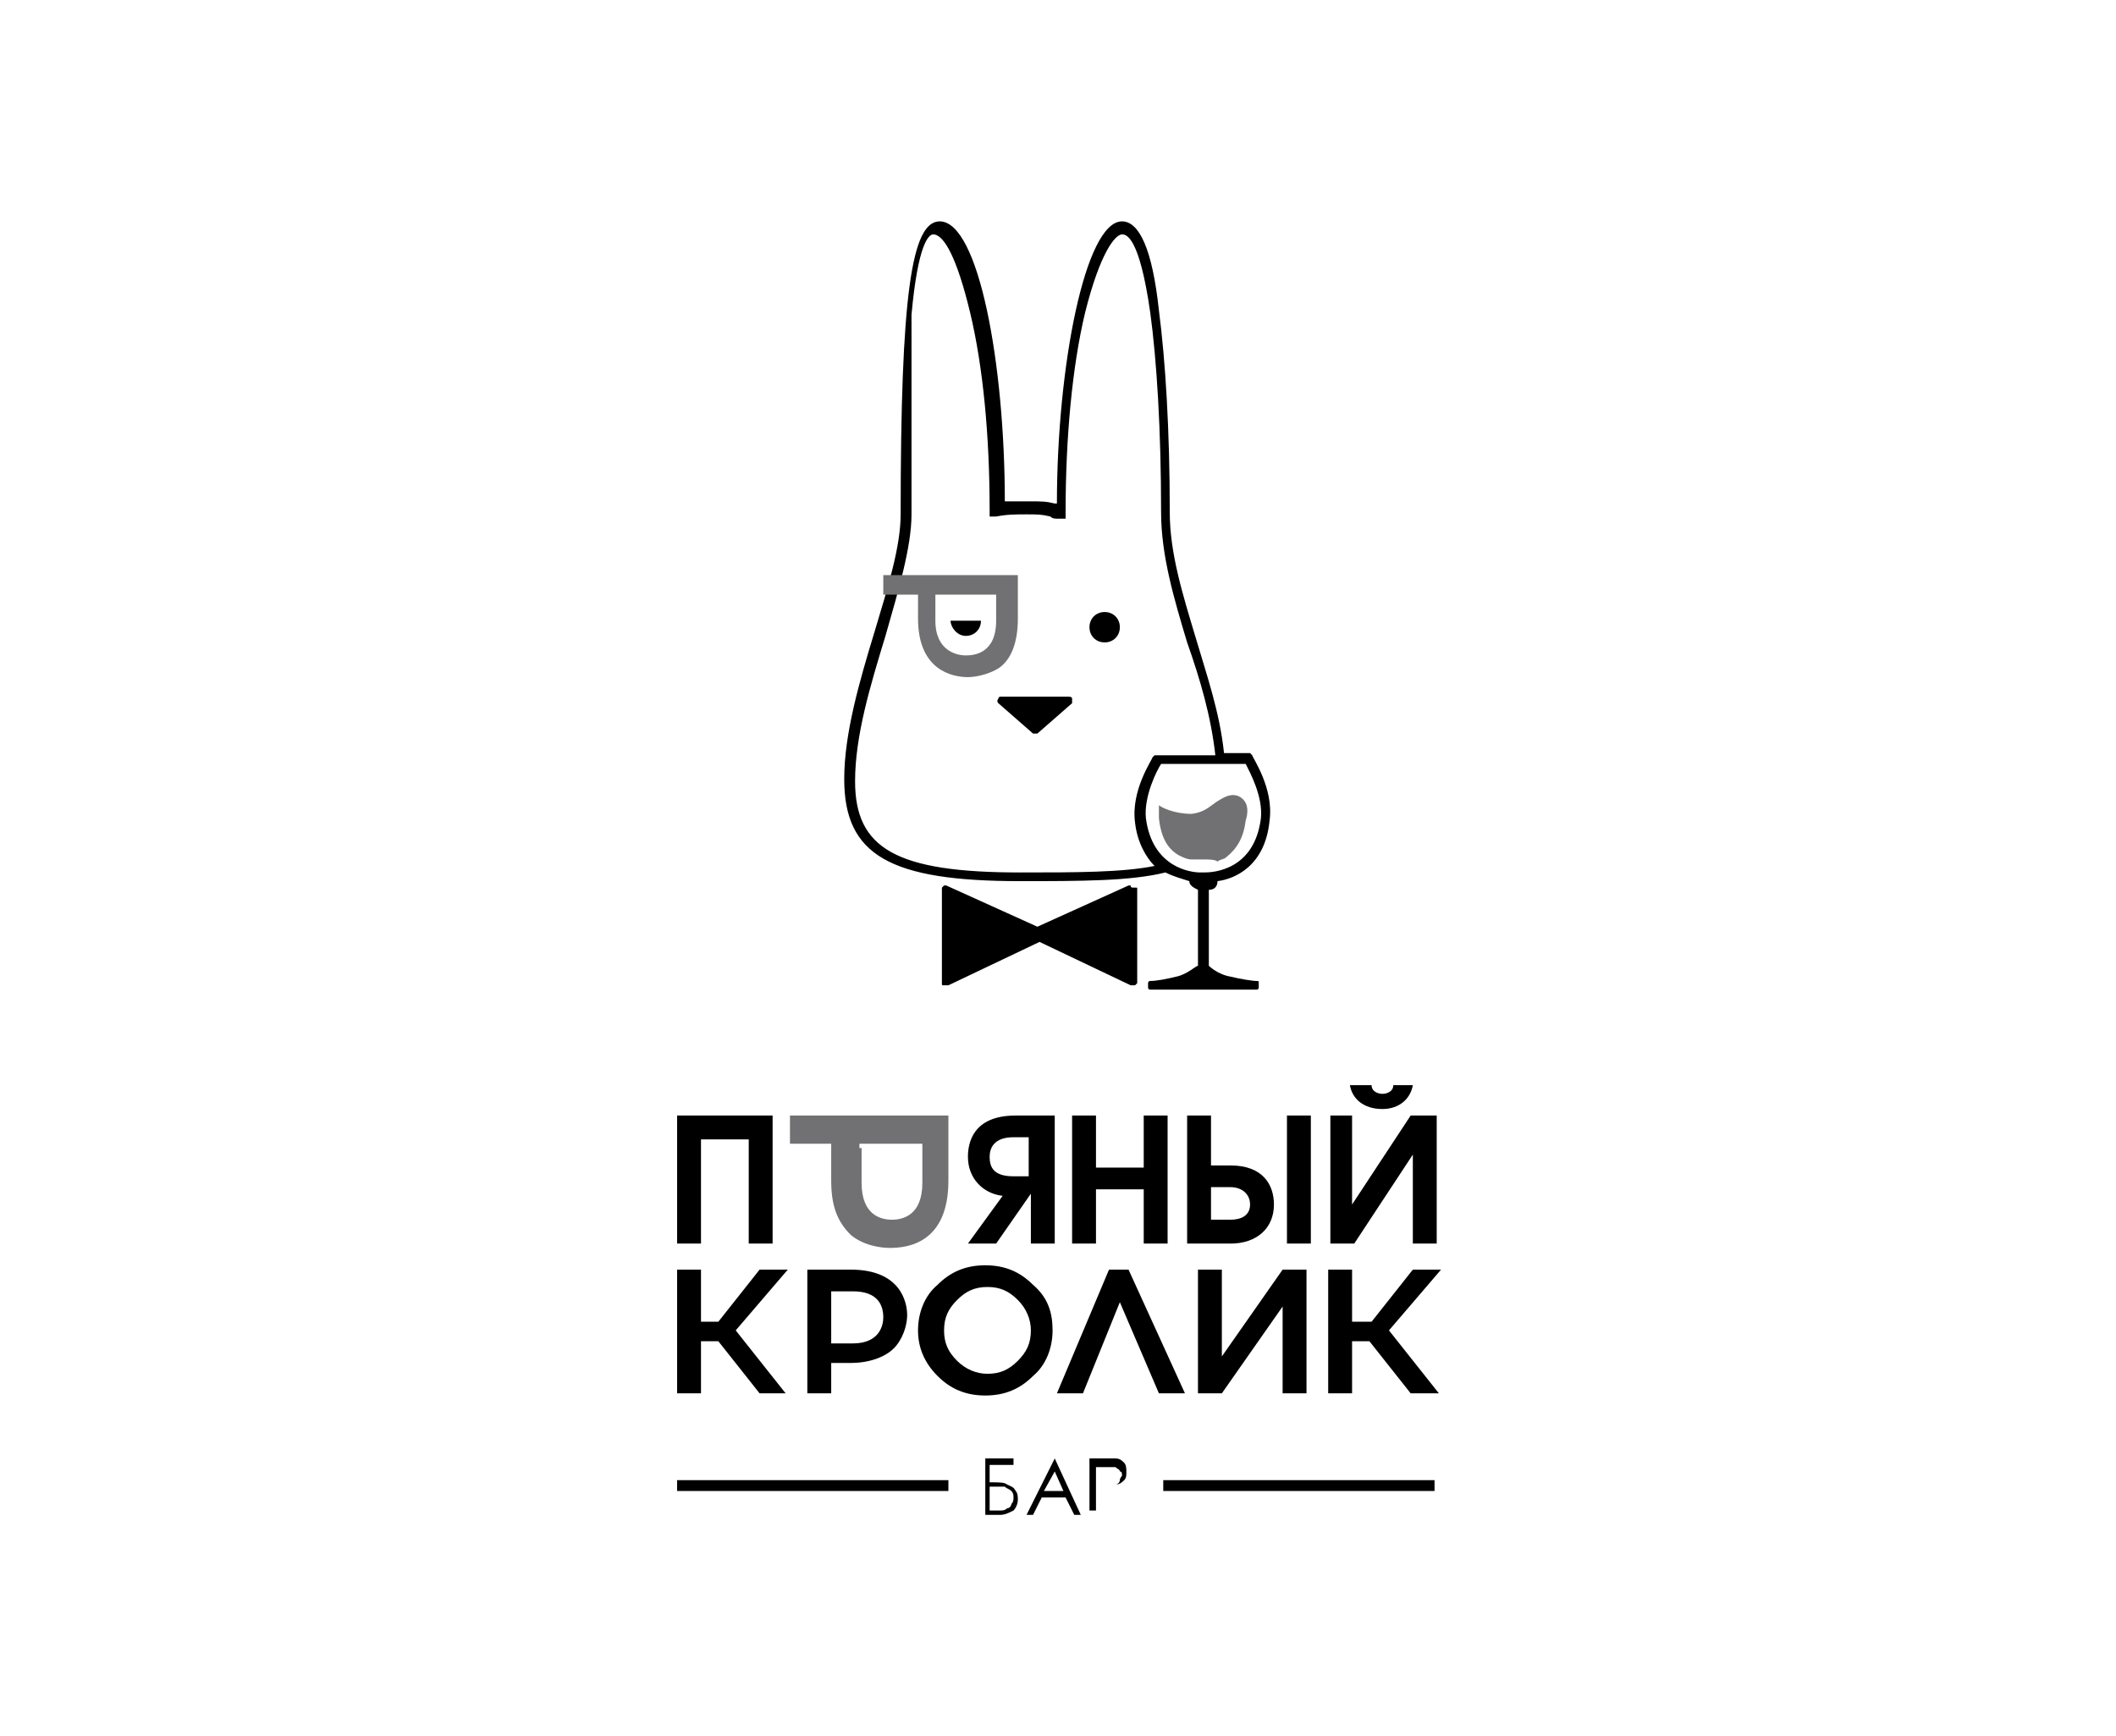 <?xml version="1.0" encoding="utf-8"?>
<!-- Generator: Adobe Illustrator 21.0.1, SVG Export Plug-In . SVG Version: 6.00 Build 0)  -->
<svg version="1.1" xmlns="http://www.w3.org/2000/svg" xmlns:xlink="http://www.w3.org/1999/xlink" x="0px" y="0px" width="97.5px"
	 height="80px" viewBox="0 0 97.5 80" style="enable-background:new 0 0 97.5 80;" xml:space="preserve">
<style type="text/css">
	.st0{fill:#FFFFFF;}
	.st1{fill:#FFFFFF;stroke:#FFFFFF;stroke-width:2.823;stroke-linecap:round;stroke-linejoin:round;stroke-miterlimit:10;}
	.st2{fill:#550000;}
	.st3{fill:#A71C20;}
	.st4{fill:#A92930;}
	.st5{fill:#3A53A4;}
	.st6{fill:#830A16;}
	.st7{fill-rule:evenodd;clip-rule:evenodd;fill:#00AEEF;}
	.st8{clip-path:url(#SVGID_2_);fill-rule:evenodd;clip-rule:evenodd;fill:#FFC40C;}
	.st9{clip-path:url(#SVGID_2_);fill-rule:evenodd;clip-rule:evenodd;fill:#FFC60B;}
	.st10{clip-path:url(#SVGID_2_);fill-rule:evenodd;clip-rule:evenodd;fill:#FFC610;}
	.st11{clip-path:url(#SVGID_2_);fill-rule:evenodd;clip-rule:evenodd;fill:#FFC70E;}
	.st12{clip-path:url(#SVGID_2_);fill-rule:evenodd;clip-rule:evenodd;fill:#FFC713;}
	.st13{clip-path:url(#SVGID_2_);fill-rule:evenodd;clip-rule:evenodd;fill:#FFC912;}
	.st14{clip-path:url(#SVGID_2_);fill-rule:evenodd;clip-rule:evenodd;fill:#FCC612;}
	.st15{clip-path:url(#SVGID_2_);fill-rule:evenodd;clip-rule:evenodd;fill:#FCC811;}
	.st16{clip-path:url(#SVGID_2_);fill-rule:evenodd;clip-rule:evenodd;fill:#FCC816;}
	.st17{clip-path:url(#SVGID_2_);fill-rule:evenodd;clip-rule:evenodd;fill:#FDCA15;}
	.st18{clip-path:url(#SVGID_2_);fill-rule:evenodd;clip-rule:evenodd;fill:#FDCC19;}
	.st19{clip-path:url(#SVGID_2_);fill-rule:evenodd;clip-rule:evenodd;fill:#FDCE18;}
	.st20{clip-path:url(#SVGID_2_);fill-rule:evenodd;clip-rule:evenodd;fill:#FDCE1D;}
	.st21{clip-path:url(#SVGID_2_);fill-rule:evenodd;clip-rule:evenodd;fill:#FECF1C;}
	.st22{clip-path:url(#SVGID_2_);fill-rule:evenodd;clip-rule:evenodd;fill:#FED021;}
	.st23{clip-path:url(#SVGID_2_);fill-rule:evenodd;clip-rule:evenodd;fill:#FFD520;}
	.st24{clip-path:url(#SVGID_2_);fill-rule:evenodd;clip-rule:evenodd;fill:#FFD525;}
	.st25{clip-path:url(#SVGID_2_);fill-rule:evenodd;clip-rule:evenodd;fill:#FED327;}
	.st26{clip-path:url(#SVGID_2_);fill-rule:evenodd;clip-rule:evenodd;fill:#FED526;}
	.st27{clip-path:url(#SVGID_2_);fill-rule:evenodd;clip-rule:evenodd;fill:#FFD726;}
	.st28{clip-path:url(#SVGID_2_);fill-rule:evenodd;clip-rule:evenodd;fill:#FFD72A;}
	.st29{clip-path:url(#SVGID_2_);fill-rule:evenodd;clip-rule:evenodd;fill:#FFD92A;}
	.st30{clip-path:url(#SVGID_2_);fill-rule:evenodd;clip-rule:evenodd;fill:#FFD92E;}
	.st31{clip-path:url(#SVGID_2_);fill-rule:evenodd;clip-rule:evenodd;fill:#FFDB2D;}
	.st32{clip-path:url(#SVGID_2_);fill-rule:evenodd;clip-rule:evenodd;fill:#FFDB31;}
	.st33{clip-path:url(#SVGID_2_);fill-rule:evenodd;clip-rule:evenodd;fill:#FFDC31;}
	.st34{clip-path:url(#SVGID_2_);fill-rule:evenodd;clip-rule:evenodd;fill:#FFDE30;}
	.st35{clip-path:url(#SVGID_2_);fill-rule:evenodd;clip-rule:evenodd;fill:#FFDE34;}
	.st36{clip-path:url(#SVGID_2_);fill-rule:evenodd;clip-rule:evenodd;fill:#FFE033;}
	.st37{clip-path:url(#SVGID_2_);fill-rule:evenodd;clip-rule:evenodd;fill:#FFE037;}
	.st38{clip-path:url(#SVGID_2_);fill-rule:evenodd;clip-rule:evenodd;fill:#FFE237;}
	.st39{clip-path:url(#SVGID_2_);fill-rule:evenodd;clip-rule:evenodd;fill:#FEE138;}
	.st40{clip-path:url(#SVGID_2_);fill-rule:evenodd;clip-rule:evenodd;fill:#FEE13B;}
	.st41{clip-path:url(#SVGID_2_);fill-rule:evenodd;clip-rule:evenodd;fill:#FEE33B;}
	.st42{clip-path:url(#SVGID_2_);fill-rule:evenodd;clip-rule:evenodd;fill:#FEE53B;}
	.st43{clip-path:url(#SVGID_2_);fill-rule:evenodd;clip-rule:evenodd;fill:#FEE53E;}
	.st44{clip-path:url(#SVGID_2_);fill-rule:evenodd;clip-rule:evenodd;fill:#FEE73E;}
	.st45{clip-path:url(#SVGID_2_);fill-rule:evenodd;clip-rule:evenodd;fill:#FEE742;}
	.st46{clip-path:url(#SVGID_2_);fill-rule:evenodd;clip-rule:evenodd;fill:#FFE941;}
	.st47{clip-path:url(#SVGID_2_);fill-rule:evenodd;clip-rule:evenodd;fill:#FFE945;}
	.st48{clip-path:url(#SVGID_2_);fill-rule:evenodd;clip-rule:evenodd;fill:#FFEB45;}
	.st49{fill:#231F20;}
	.st50{fill:#EB2227;}
	.st51{fill-rule:evenodd;clip-rule:evenodd;fill:#F7941D;}
	.st52{fill:#F7941D;}
	.st53{fill:#CD9E0C;}
	.st54{fill:#420C5C;}
	.st55{fill:#3E3935;}
	.st56{fill:#161516;}
	.st57{fill:#188242;}
	.st58{fill:#02B8E3;}
	.st59{fill:#179FDA;}
	.st60{fill:#2755A0;}
	.st61{fill:#1D70B6;}
	.st62{fill:#F8EC0F;}
	.st63{fill:#FCCD0A;}
	.st64{fill:#E42229;}
	.st65{fill:#71B344;}
	.st66{fill:#139EDA;}
	.st67{fill:#1E4A9A;}
	.st68{fill:#65C9D2;}
	.st69{fill:#2255A0;}
	.st70{fill:#224283;}
	.st71{fill:#292727;}
	.st72{fill:url(#SVGID_3_);}
	.st73{fill:#3C2415;}
	.st74{fill:#A7A9AC;}
	.st75{fill:#939598;}
	.st76{fill:#003138;}
	.st77{fill:#FDBA12;}
	.st78{fill:#00B5AF;}
	.st79{fill:#29712A;}
	.st80{fill:#E54B21;}
	.st81{fill:#131819;}
	.st82{fill:#93BCA5;}
	.st83{fill:#008F8D;}
	.st84{fill:#010101;}
	.st85{fill:#8CC541;}
	.st86{fill:#343436;}
	.st87{fill:#8A8C8F;}
	.st88{fill:none;}
	.st89{fill:#3A3A3C;}
	.st90{fill:#696A6C;}
	.st91{fill:#4D4D4F;}
	.st92{fill:#333333;}
	.st93{fill:#262626;}
	.st94{fill:#717174;}
	.st95{fill:#747576;}
	.st96{fill:#535556;}
	.st97{fill-rule:evenodd;clip-rule:evenodd;fill:#949699;}
	.st98{fill-rule:evenodd;clip-rule:evenodd;fill:#DDDEDF;}
	.st99{fill-rule:evenodd;clip-rule:evenodd;fill:#B2B4B5;}
	.st100{fill:#B2B4B5;}
	.st101{fill:#A3A4A7;}
	.st102{fill:#4B4B4D;}
	.st103{fill:#787A7C;}
	.st104{fill:#9A9C9E;}
	.st105{fill:#D7D8D9;}
	.st106{fill:#9D9FA2;}
	.st107{fill:#4F4F51;}
	.st108{fill:#49494B;}
	.st109{fill:#CECED0;}
	.st110{fill:#AFB0B3;}
	.st111{fill:#B3B3B6;}
	.st112{fill:#898B8E;}
	.st113{fill:#909193;}
	.st114{fill:#787A7B;}
	.st115{fill:#525455;}
	.st116{fill:#C4C5C7;}
	.st117{fill:#929497;}
	.st118{fill:#737476;}
	.st119{fill:#8B8D90;}
	.st120{fill:#B1B2B5;}
	.st121{fill:#EBD417;}
	.st122{fill:#AAAD00;}
	.st123{fill:#A9A791;}
	.st124{fill:#DF7627;}
	.st125{fill:#59AA47;}
	.st126{fill:#DB406C;}
	.st127{fill:#00ADD8;}
	.st128{fill:#0080B7;}
	.st129{fill:#00B6DE;}
	.st130{fill:#2E2A25;}
	.st131{fill:#342E0D;}
</style>
<g id="Слой_1">
	<g>
		<rect class="st88" width="97.5" height="80"/>
		<g>
			<g>
				<g>
					<path class="st94" d="M36.4,52.7h1.7h0.2v0.2v1.5c0,1.2,0.3,1.9,0.9,2.5c0.6,0.5,1.4,0.6,1.8,0.6c0.8,0,2.7-0.2,2.7-3.1v-3
						h-7.3V52.7z M39.6,52.9v-0.2h0.2h2.5h0.2v0.2v1.6c0,1.5-0.9,1.7-1.4,1.7c-0.5,0-1.4-0.2-1.4-1.7V52.9z"/>
					<path d="M48.5,51.4h-1.7c-2,0-2.2,1.3-2.2,1.9c0,1,0.7,1.7,1.6,1.8l-1.6,2.2h1.3l1.6-2.3h0v2.3h1.1V51.4L48.5,51.4z M47.4,52.5
						v1.7h-0.7c-0.9,0-1.1-0.4-1.1-0.9c0-0.4,0.2-0.9,1.1-0.9H47.4L47.4,52.5z M49.4,57.3h1.1v-2.5h2.2v2.5h1.1v-5.9h-1.1v2.4h-2.2
						v-2.4h-1.1V57.3L49.4,57.3z M54.7,51.4v5.9h2c1.2,0,2-0.7,2-1.8c0-0.9-0.5-1.8-2-1.8h-0.9v-2.3H54.7L54.7,51.4z M55.8,54.7h0.9
						c0.5,0,0.9,0.3,0.9,0.8c0,0.5-0.4,0.7-0.9,0.7h-0.9V54.7L55.8,54.7z M59.3,57.3h1.1v-5.9h-1.1V57.3L59.3,57.3z M61.3,51.4v5.9
						h1.1l2.7-4.1v4.1h1.1v-5.9H65l-2.7,4.1v-4.1H61.3L61.3,51.4z M62.2,50c0.1,0.6,0.6,1.1,1.5,1.1c0.8,0,1.3-0.5,1.4-1.1h-0.9
						c0,0.3-0.3,0.4-0.5,0.4c-0.2,0-0.5-0.1-0.5-0.4H62.2L62.2,50z M31.2,57.3v-5.9h4.4v5.9h-1.1v-4.8h-2.2v4.8H31.2L31.2,57.3z
						 M48.5,61.3c0,0.8-0.3,1.6-0.9,2.1c-0.6,0.6-1.3,0.9-2.2,0.9c-0.9,0-1.6-0.3-2.2-0.9c-0.6-0.6-0.9-1.3-0.9-2.1
						c0-0.8,0.3-1.6,0.9-2.1c0.6-0.6,1.3-0.9,2.2-0.9c0.9,0,1.6,0.3,2.2,0.9C48.3,59.8,48.5,60.5,48.5,61.3z M47.5,61.3
						c0-0.5-0.2-1-0.6-1.4c-0.4-0.4-0.8-0.6-1.4-0.6c-0.6,0-1,0.2-1.4,0.6c-0.4,0.4-0.6,0.8-0.6,1.4c0,0.6,0.2,1,0.6,1.4
						c0.4,0.4,0.9,0.6,1.4,0.6c0.6,0,1-0.2,1.4-0.6C47.3,62.3,47.5,61.9,47.5,61.3z M54.6,64.2h-1.2L51.6,60l-1.7,4.2h-1.2l2.4-5.7
						H52L54.6,64.2z M60.2,64.2h-1.1v-4l-2.8,4h-1.1v-5.7h1.1v4l2.8-4h1.1V64.2z M33.9,61.3l2.3,2.9H35l-1.9-2.4h-0.8v2.4h-1.1v-5.7
						h1.1v2.4h0.8l1.9-2.4h1.3L33.9,61.3z M39.2,58.5h-2v5.7h1.1V63v-0.2h0.2h0.7c0.9,0,1.7-0.3,2.1-0.8c0.4-0.5,0.5-1.1,0.5-1.4
						C41.8,60,41.5,58.5,39.2,58.5z M39.3,61.9h-0.8h-0.2v-0.2v-2v-0.2h0.2h0.8c1.2,0,1.4,0.7,1.4,1.2
						C40.7,61.1,40.5,61.9,39.3,61.9z M64,61.3l2.3,2.9h-1.3l-1.9-2.4h-0.8v2.4h-1.1v-5.7h1.1v2.4h0.9l1.9-2.4h1.3L64,61.3z"/>
					<path d="M45.4,69.8v-2.6h1.3v0.3h-1.1v0.8h0.1c0.3,0,0.6,0,0.7,0.1c0.2,0.1,0.3,0.1,0.4,0.3c0.1,0.1,0.1,0.3,0.1,0.4
						c0,0.2-0.1,0.4-0.2,0.5c-0.2,0.1-0.4,0.2-0.6,0.2H45.4L45.4,69.8z M45.6,68.6v1H46c0.2,0,0.3,0,0.4-0.1c0.1,0,0.2-0.1,0.2-0.2
						c0.1-0.1,0.1-0.2,0.1-0.3c0-0.1,0-0.2-0.1-0.3c-0.1-0.1-0.2-0.1-0.3-0.2c-0.1,0-0.3,0-0.5,0H45.6L45.6,68.6z M48.6,67.2
						l1.2,2.6h-0.3L49.1,69H48l-0.4,0.8h-0.3L48.6,67.2L48.6,67.2L48.6,67.2z M48.6,67.8l-0.5,0.9H49L48.6,67.8L48.6,67.8z
						 M50.3,67.2h0.5c0.3,0,0.5,0,0.6,0c0.2,0,0.3,0.1,0.4,0.2c0.1,0.1,0.1,0.3,0.1,0.4c0,0.2,0,0.3-0.1,0.4
						c-0.1,0.1-0.2,0.2-0.4,0.2c-0.1,0-0.3,0-0.7,0h-0.2v1.2h-0.3V67.2L50.3,67.2z M50.5,67.5v0.9l0.5,0c0.2,0,0.3,0,0.4,0
						c0.1,0,0.2-0.1,0.2-0.2c0-0.1,0.1-0.2,0.1-0.2c0-0.1,0-0.2-0.1-0.2c0-0.1-0.1-0.1-0.2-0.2c-0.1,0-0.2,0-0.4,0H50.5L50.5,67.5z
						 M43.7,68.2H31.2v0.5h12.5V68.2z M66.1,68.2H53.6v0.5h12.5V68.2z"/>
				</g>
				<g>
					<path d="M49.4,32.2c0,0.1,0,0.1,0,0.2l-1.6,1.4c0,0-0.1,0-0.1,0c0,0-0.1,0-0.1,0L46,32.4c0,0-0.1-0.1,0-0.2
						c0-0.1,0.1-0.1,0.1-0.1h3.1C49.3,32.1,49.4,32.1,49.4,32.2z M52.1,40.8c0,0-0.1,0-0.1,0l-4.2,1.9l-4.2-1.9c0,0-0.1,0-0.1,0
						c0,0-0.1,0.1-0.1,0.1l0,4.4c0,0.1,0,0.1,0.1,0.1c0,0,0.1,0,0.1,0c0,0,0,0,0.1,0l4.2-2l4.2,2c0,0,0,0,0.1,0c0,0,0.1,0,0.1,0
						c0,0,0.1-0.1,0.1-0.1l0-4.4C52.1,40.9,52.1,40.9,52.1,40.8z M50.9,28.2c-0.4,0-0.7,0.3-0.7,0.7c0,0.4,0.3,0.7,0.7,0.7
						c0.4,0,0.7-0.3,0.7-0.7C51.6,28.5,51.3,28.2,50.9,28.2z M44.5,29.3c0.4,0,0.7-0.3,0.7-0.7h-1.4C43.8,28.9,44.1,29.3,44.5,29.3z
						 M55.7,41v3.5c0,0,0.4,0.4,1,0.5c0.4,0.1,1,0.2,1.2,0.2c0.1,0,0.1,0,0.1,0.1c0,0,0,0.1,0,0.2c0,0.1-0.1,0.1-0.1,0.1h-2.4h0
						h-0.1h0H53c0,0-0.1,0-0.1-0.1c0-0.1,0-0.1,0-0.2c0,0,0-0.1,0.1-0.1c0.3,0,0.8-0.1,1.2-0.2c0.5-0.1,0.9-0.5,1-0.5V41
						c-0.2-0.1-0.4-0.2-0.4-0.4c-0.3-0.1-0.7-0.2-1.1-0.4c-1.6,0.4-3.9,0.4-6.7,0.4c-6,0-8.1-1.2-8.1-4.7c0-2.1,0.7-4.5,1.4-6.8
						c0.6-2,1.2-3.9,1.2-5.4c0-10.1,0.5-13.5,1.8-13.5c1.8,0,3,6.6,3,12.9c0.4,0,0.8,0,1.1,0c0.6,0,0.8,0,1.2,0.1c0,0,0.1,0,0.1,0
						c0-6.3,1.3-13,3-13c0.8,0,1.4,1.3,1.7,4.1c0.3,2.3,0.5,5.5,0.5,9.3c0,1.9,0.6,3.8,1.2,5.8c0.5,1.7,1.1,3.4,1.3,5.3h1.2l0.1,0.1
						c0,0.1,1,1.5,0.8,3c-0.2,2.1-1.6,2.7-2.4,2.8C56.1,40.8,56,41,55.7,41z M57.4,35.2h-3.9c-0.2,0.3-0.8,1.5-0.7,2.5
						c0.3,2.3,2.1,2.5,2.5,2.5c0,0,0,0,0.1,0h0h0.1c0,0,0,0,0,0c0.4,0,2.3-0.1,2.6-2.5C58.2,36.7,57.6,35.6,57.4,35.2z M47,40.2
						c2.6,0,4.7,0,6.2-0.3c-0.4-0.4-0.8-1.1-0.9-2c-0.2-1.5,0.8-2.9,0.8-3l0.1-0.1H56c-0.2-1.8-0.7-3.5-1.3-5.2c-0.6-2-1.2-4-1.2-6
						c0-3.8-0.2-7-0.5-9.2c-0.5-3.5-1.1-3.6-1.3-3.6c-0.3,0-1,0.8-1.7,3.6c-0.6,2.5-0.9,5.8-0.9,9.2v0.3l-0.3,0
						c-0.2,0-0.3,0-0.4-0.1c-0.4-0.1-0.6-0.1-1.1-0.1c-0.5,0-0.9,0-1.4,0.1l-0.3,0v-0.3c0-3.4-0.3-6.6-0.9-9.1
						c-0.6-2.5-1.2-3.6-1.7-3.6c-0.2,0-0.7,0.4-1,3.7C42,16.9,42,20.5,42,23.7c0,1.5-0.6,3.5-1.2,5.6c-0.7,2.3-1.4,4.6-1.4,6.7
						C39.4,39.1,41.3,40.2,47,40.2z"/>
					<path class="st94" d="M40.6,27.4h1.4h0.3v0.3v0.8c0,2.4,1.6,2.7,2.3,2.7c0.3,0,0.9-0.1,1.4-0.4c0.6-0.4,0.9-1.2,0.9-2.3v-2
						h-6.2V27.4z M43.1,27.7v-0.3h0.3h2.2h0.3v0.3v0.9c0,1.5-1,1.6-1.4,1.6c-0.4,0-1.4-0.2-1.4-1.6V27.7z M55.4,39.6
						c-0.2,0-0.3,0-0.5,0c-0.2,0-0.4-0.1-0.6-0.2c-0.5-0.3-0.8-0.8-0.9-1.7c0-0.2,0-0.4,0-0.6c0.1,0.1,0.7,0.4,1.5,0.4
						c0.8-0.1,0.9-0.5,1.6-0.8c0.5-0.2,0.8,0.1,0.9,0.3c0.1,0.2,0.1,0.5,0,0.8c-0.1,0.8-0.4,1.3-0.9,1.7c-0.1,0.1-0.3,0.1-0.4,0.2
						C56,39.6,55.7,39.6,55.4,39.6z"/>
				</g>
			</g>
		</g>
	</g>
</g>
<g id="биговка">
</g>
<g id="линии_реза">
</g>
</svg>

